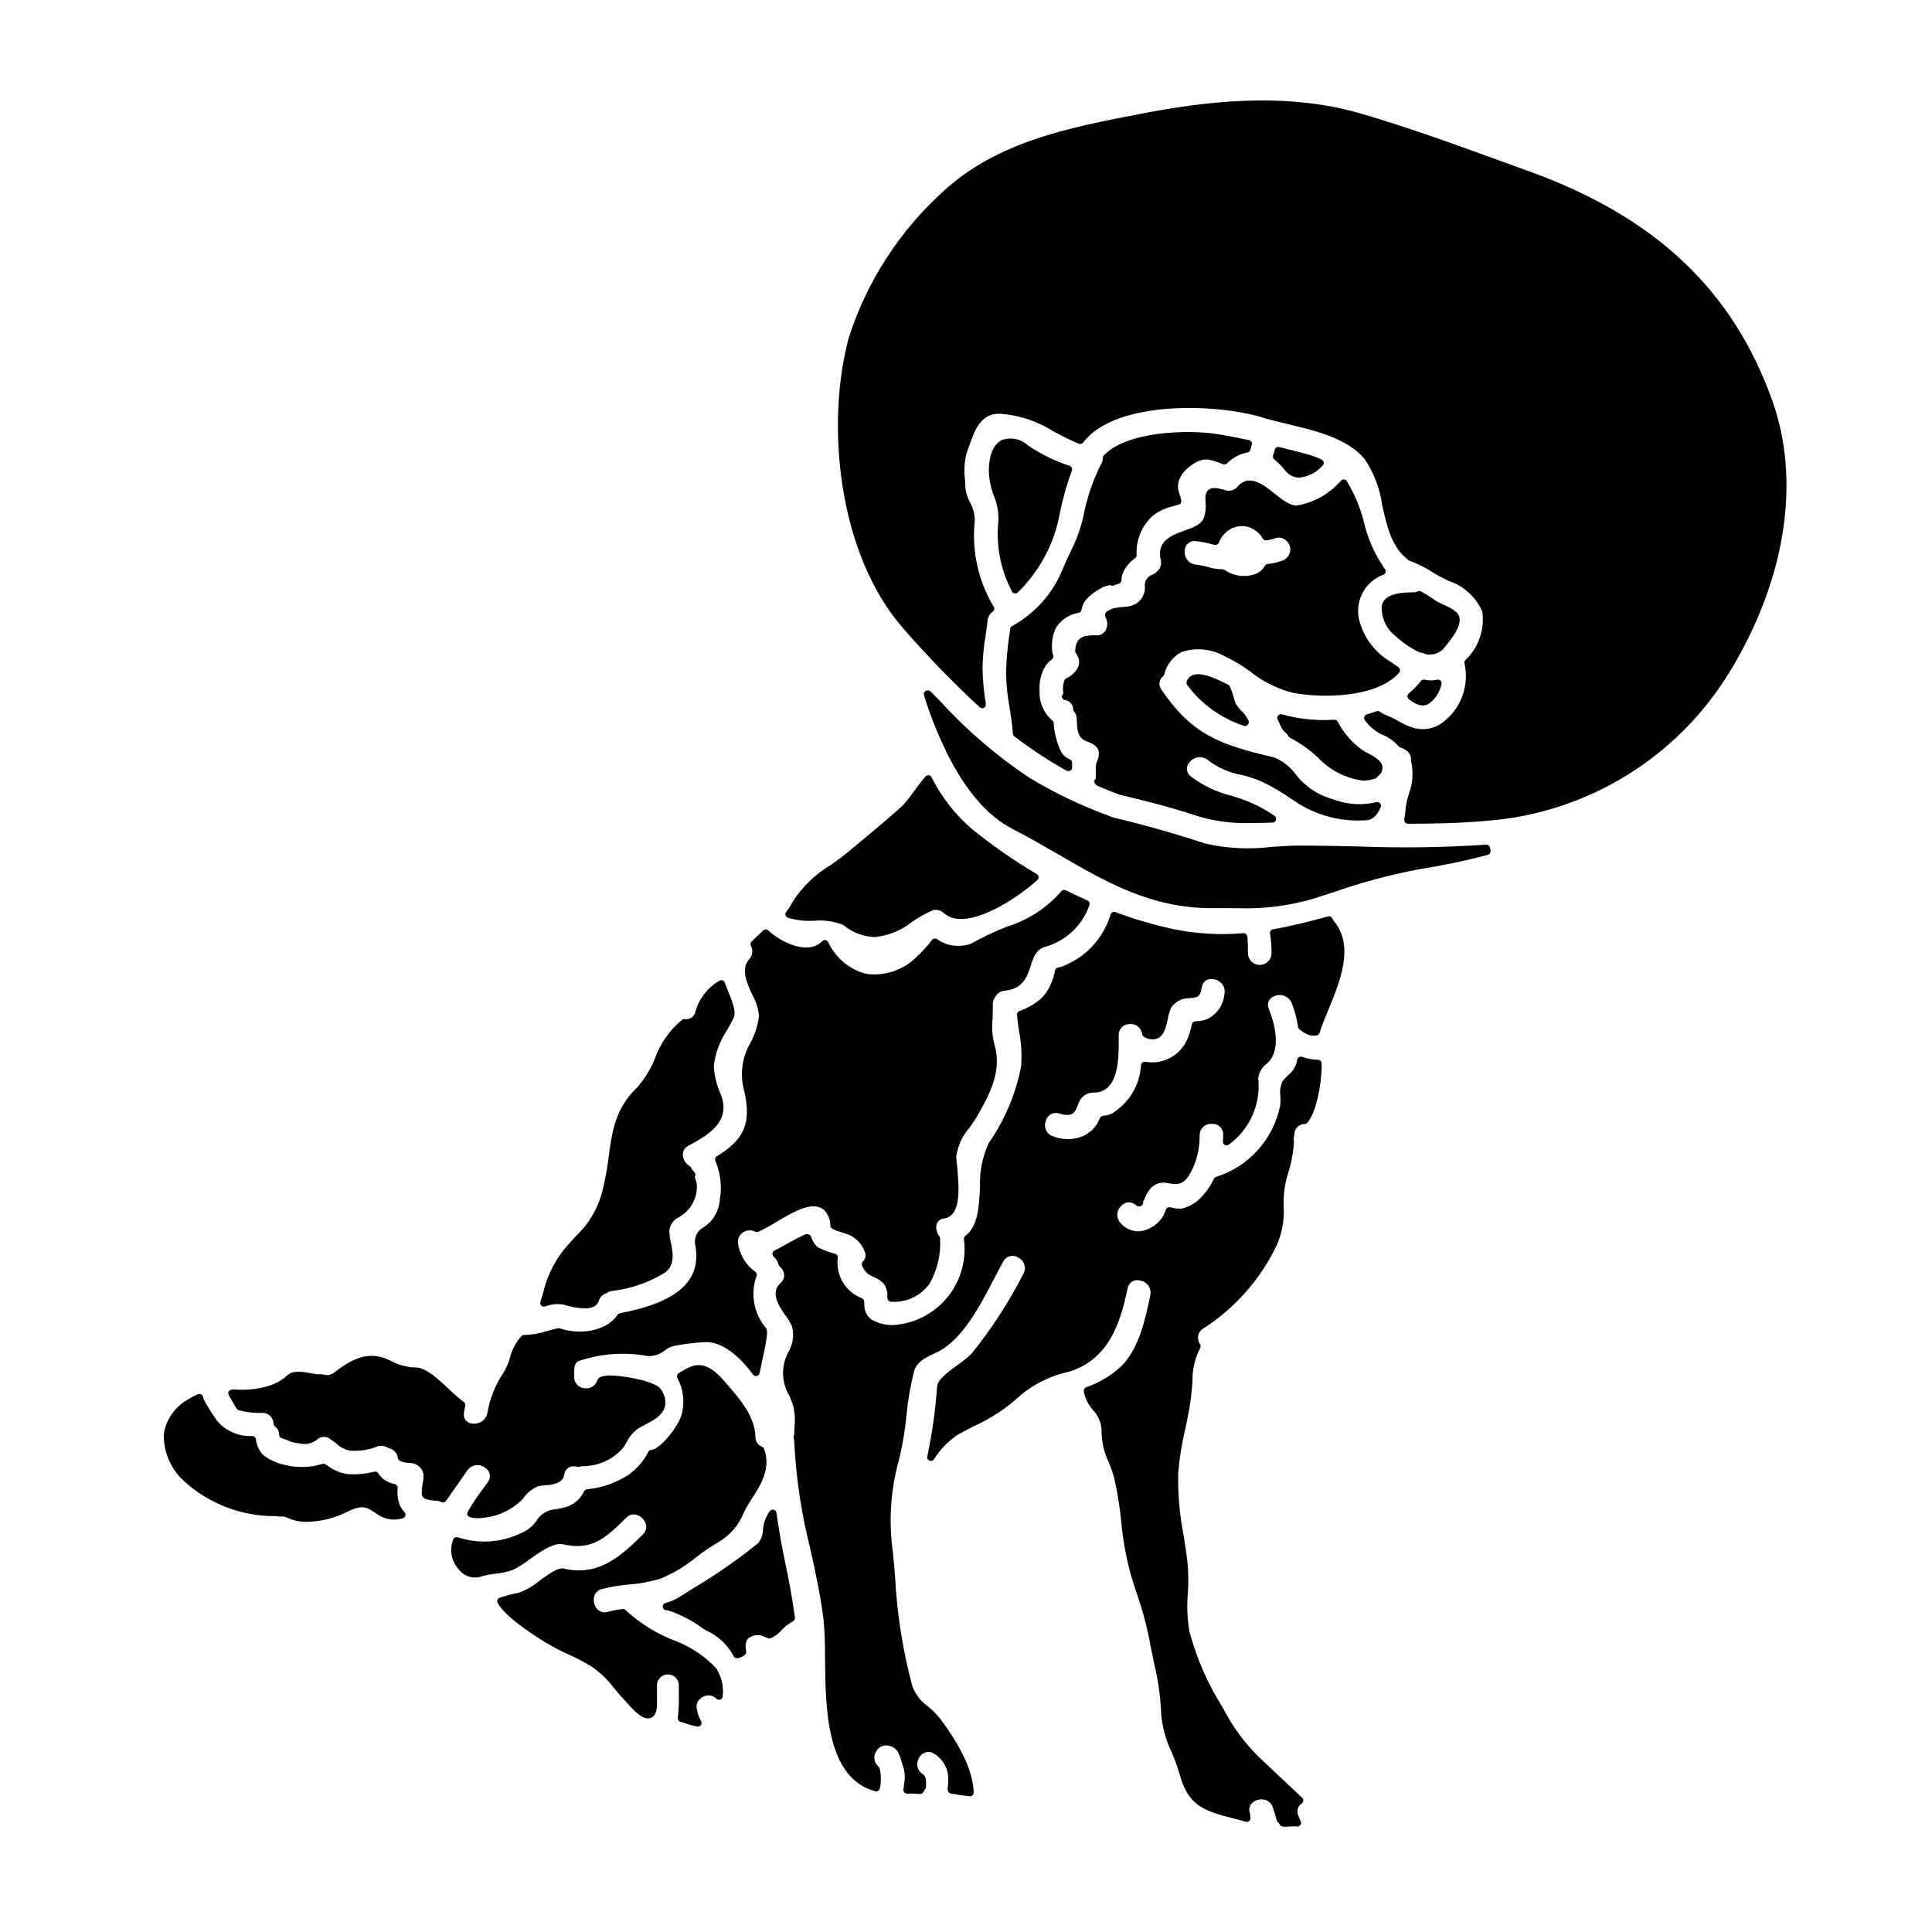 <?xml version="1.0" encoding="UTF-8"?>
<!-- Uploaded to: SVG Repo, www.svgrepo.com, Generator: SVG Repo Mixer Tools -->
<svg fill="#000000" width="800px" height="800px" version="1.1" viewBox="144 144 512 512" xmlns="http://www.w3.org/2000/svg">
 <g>
  <path d="m497.1 387.4c-0.203-0.438-0.691-0.664-1.156-0.535-4.328 1.18-9.445 2.519-14.586 3.406-0.531 0.098-0.887 0.609-0.785 1.145 0.277 1.672 0.406 3.363 0.391 5.059 0.031 0.848-0.285 1.672-0.875 2.281-0.586 0.609-1.398 0.953-2.246 0.953s-1.66-0.344-2.25-0.953c-0.59-0.609-0.902-1.434-0.875-2.281 0-1.43 0-1.91-0.031-2.137 0-0.055 0-0.25-0.027-0.504-0.027-0.25-0.043-0.664-0.051-0.895 0.027-0.129 0.027-0.266 0-0.395l-0.082-0.422c-0.078-0.508-0.539-0.867-1.051-0.82-6.016 0.523-12.074 0.195-17.996-0.973-5.402-1.129-10.715-2.672-15.883-4.613-0.246-0.09-0.523-0.078-0.762 0.035-0.238 0.113-0.422 0.32-0.508 0.57-1.965 6.598-7.008 11.832-13.527 14.039-0.086 0.023-0.176 0.035-0.266 0.027-0.512 0.035-0.93 0.43-0.988 0.941-0.023 0.277-0.082 0.555-0.168 0.82-0.172 0.797-0.434 1.57-0.789 2.305-0.605 1.648-1.586 3.133-2.867 4.332-1.648 1.375-3.531 2.441-5.559 3.148-0.43 0.145-0.703 0.566-0.66 1.02 0.137 1.449 0.348 2.906 0.562 4.359 0.605 3.062 0.785 6.195 0.535 9.305-1.402 7.289-4.324 14.203-8.57 20.293-1.688 3.633-2.481 7.617-2.312 11.617-0.25 5.156-0.516 10.488-3.871 12.957h-0.004c-0.273 0.207-0.426 0.543-0.391 0.891 0.691 5.211-0.68 10.492-3.824 14.707-3.144 4.215-7.812 7.035-13.008 7.856-2.633 0.543-5.375 0.094-7.695-1.262-0.969-0.723-1.613-1.797-1.793-2.992-0.066-0.457-0.105-0.918-0.109-1.383v-0.395 0.004c-0.02-0.426-0.312-0.793-0.723-0.906-4.309-1.707-6.898-6.133-6.269-10.727 0.039-0.469-0.262-0.902-0.719-1.027-1.621-0.398-3.188-0.988-4.672-1.758-0.82-0.766-1.418-1.738-1.723-2.82-0.254-0.484-0.812-0.727-1.344-0.59-0.16 0.027-0.312 0.078-0.453 0.16-1.387 0.664-2.754 1.391-4.102 2.133l-0.969 0.531c-0.93 0.512-1.863 1.027-2.812 1.512h-0.004c-0.289 0.148-0.484 0.43-0.527 0.75s0.078 0.645 0.32 0.859c0.641 0.523 1.09 1.246 1.277 2.055 0.043 0.215 0.156 0.41 0.32 0.555 0.711 0.574 1.148 1.422 1.203 2.336-0.008 0.789-0.363 1.531-0.973 2.031-2.844 2.598-0.395 6.168 1.41 8.773 0.676 0.859 1.23 1.809 1.645 2.82 0.586 2.332 0.203 4.801-1.059 6.848-1.879 3.602-1.754 7.926 0.332 11.414 0.348 0.848 0.703 1.719 1.016 2.633 0.445 1.867 0.562 3.793 0.348 5.699-0.027 0.555-0.051 1.094-0.062 1.633-0.008 0.277-0.059 0.555-0.148 0.816-0.059 0.191-0.059 0.398 0 0.59 0.094 0.285 0.145 0.586 0.152 0.887 0.461 9.516 1.875 18.965 4.219 28.199 1.348 6.129 2.754 12.465 3.543 18.938 0.301 3.309 0.434 6.633 0.391 9.953 0.113 13.484 0.277 31.953 13.297 35.496 0.52 0.141 1.055-0.164 1.203-0.68 0.137-0.484 0.223-0.977 0.258-1.477 0.09-1.074 0.047-2.156-0.137-3.215-0.055-0.18-0.09-0.359-0.117-0.543-0.031-0.27-0.176-0.512-0.391-0.672-1.086-0.941-1.363-2.512-0.668-3.769 0.586-1.379 2.106-2.102 3.543-1.688 2.133 0.512 2.621 1.859 3.301 4.191 0.172 0.605 0.355 1.219 0.582 1.82l0.004-0.004c0.332 1.422 0.352 2.902 0.055 4.332 0 0-0.027 0.242-0.027 0.262 0 0.27-0.062 0.516-0.129 0.941v-0.004c-0.043 0.281 0.039 0.57 0.227 0.789 0.188 0.215 0.457 0.34 0.742 0.34h1.621c0.578 0.023 1.16 0.051 1.738 0.102h0.004c0.359 0.031 0.711-0.137 0.91-0.438 0.207-0.316 0.395-0.629 0.605-0.973 0.078-0.137 0.125-0.293 0.133-0.449 0.086-1.762 0-2.883-0.789-3.348l0.004-0.004c-0.75-0.438-1.277-1.172-1.461-2.019-0.184-0.848-0.004-1.734 0.496-2.441 0.352-0.695 0.988-1.199 1.742-1.391 0.754-0.188 1.555-0.043 2.191 0.402 2.32 1.402 3.731 3.926 3.703 6.641 0.023 0.934-0.027 1.871-0.16 2.797 0 0.273 0.102 0.539 0.289 0.742 0.195 0.219 0.457 0.355 0.746 0.395l0.336 0.047c1.312 0.246 2.684 0.445 4.461 0.641l-0.004 0.004c0.285 0.027 0.57-0.066 0.781-0.258 0.211-0.195 0.324-0.473 0.316-0.758-0.27-7.059-5.086-14.387-8.688-19.285v-0.004c-1.02-1.309-2.188-2.496-3.477-3.543-1.879-1.324-3.309-3.188-4.102-5.348-2.551-9.508-4.086-19.262-4.578-29.094-0.18-2.117-0.363-4.219-0.562-6.297-1.082-7.539-0.711-15.211 1.09-22.605 1.199-4.422 2.023-8.941 2.465-13.5 0.383-4.012 1.062-7.988 2.031-11.895 0.691-2.531 2.93-3.594 5.297-4.723l1.09-0.527c6.523-3.258 11.324-12.523 15.18-19.969 0.723-1.395 1.402-2.699 2.039-3.859l0.004-0.004c0.348-0.711 0.984-1.242 1.75-1.449 0.766-0.211 1.586-0.078 2.246 0.359 0.781 0.363 1.371 1.035 1.633 1.855 0.262 0.82 0.164 1.711-0.262 2.457-3.848 7.523-8.465 14.629-13.777 21.203-1.031 0.988-2.148 1.891-3.336 2.695-3.402 2.488-5.633 4.246-5.742 5.945v-0.004c-0.441 6.246-1.316 12.453-2.613 18.578-0.086 0.453 0.152 0.902 0.574 1.086 0.422 0.176 0.906 0.043 1.18-0.32 1.59-2.559 3.695-4.762 6.18-6.465 1.473-0.836 2.961-1.598 4.441-2.363v0.004c4.519-2.039 8.68-4.797 12.32-8.164 3.691-3.09 8.078-5.231 12.781-6.242 10.355-3.102 13.625-12.445 15.613-22.078h0.004c0.105-0.75 0.535-1.414 1.176-1.816 0.641-0.406 1.426-0.508 2.148-0.281 0.883 0.133 1.676 0.625 2.184 1.363 0.508 0.734 0.691 1.648 0.504 2.523-1.242 6.027-2.949 14.277-7.871 18.996v-0.004c-2.652 2.398-5.758 4.238-9.133 5.414-0.398 0.16-0.648 0.562-0.613 0.992 0.316 1.875 1.16 3.617 2.434 5.027 1.391 1.449 2.199 3.363 2.266 5.371-0.008 2.949 0.648 5.863 1.926 8.523 0.566 1.359 1.047 2.75 1.441 4.164 0.852 3.777 1.465 7.602 1.84 11.453 0.422 4.578 1.219 9.117 2.387 13.566 0.555 1.914 1.18 3.824 1.805 5.742 1.391 3.934 2.492 7.965 3.293 12.059 0.336 2.012 0.789 4.047 1.203 6.098 1.008 4.082 1.625 8.25 1.852 12.445 0.16 3.879 1.113 7.684 2.801 11.18 0.848 1.949 1.57 3.949 2.164 5.988 2.269 8.301 6.387 9.676 14.738 11.762 0.973 0.242 1.859 0.484 2.754 0.754v0.004c0.312 0.098 0.652 0.031 0.906-0.176 0.254-0.203 0.391-0.523 0.363-0.848l-0.125-1.18-0.004-0.004c-0.371-0.883-0.211-1.898 0.414-2.629 0.863-0.887 2.113-1.273 3.328-1.027 1.102 0.203 1.996 1.012 2.305 2.09 0.395 1.227 0.75 2.293 0.992 3.332v0.004c0.047 0.211 0.164 0.402 0.336 0.539 0.211 0.164 0.383 0.375 0.512 0.613 0.145 0.328 0.473 0.539 0.832 0.539 0.066 0 0.156 0.031 0.543 0.082 0.438 0 0.867-0.039 1.297-0.07 0.43-0.031 0.812-0.051 1.18-0.062 0.234 0 0.48 0.023 0.715 0.047 0.359 0.047 0.715-0.117 0.914-0.418 0.207-0.293 0.234-0.676 0.07-0.996-0.254-0.523-0.492-1.066-0.68-1.574-0.465-1.129-0.07-2.43 0.945-3.113 0.238-0.168 0.391-0.438 0.414-0.73 0.023-0.297-0.09-0.586-0.305-0.789-4.195-3.977-10.969-10.34-11.609-10.93-3.777-3.762-6.934-8.094-9.359-12.84-3.957-6.242-6.953-13.047-8.883-20.188-0.586-3.348-0.73-6.762-0.43-10.148 0.191-2.793 0.156-5.594-0.102-8.383-0.281-2.363-0.656-4.754-1.039-7.125v0.004c-1.047-5.379-1.523-10.848-1.422-16.324 0.305-3.867 0.91-7.707 1.812-11.48 0.594-2.809 1.215-5.715 1.574-8.66 0.188-1.504 0.297-2.914 0.395-4.234-0.059-3.062 0.633-6.094 2.016-8.824 0.195-0.316 0.195-0.715 0-1.027-0.48-0.738-0.641-1.637-0.453-2.496 0.207-0.758 0.723-1.395 1.422-1.758 8.43-5.449 15.172-13.148 19.457-22.23 1.352-3.18 1.945-6.629 1.73-10.078-0.094-2.332 0.133-4.664 0.664-6.934l0.469-1.691v-0.004c0.879-2.731 1.414-5.559 1.602-8.422-0.109-0.582-0.086-1.176 0.066-1.746 0.02-0.082 0.031-0.164 0.031-0.246-0.008-0.734 0.281-1.441 0.797-1.965 0.52-0.523 1.223-0.816 1.957-0.816 0.266-0.016 0.516-0.137 0.691-0.34 3.18-3.699 4.035-14.289 3.754-15.879-0.082-0.469-0.488-0.816-0.969-0.812-0.051 0.012-0.105 0.012-0.156 0-1.379-0.027-2.742-0.289-4.035-0.77-0.262-0.082-0.543-0.059-0.789 0.066-0.246 0.137-0.422 0.371-0.48 0.648l-0.078 0.363-0.004-0.004c-0.039 0.223-0.09 0.445-0.156 0.664-0.379 1.203-1.109 2.266-2.098 3.047-0.566 0.52-1.094 1.082-1.574 1.68-0.586 1.316-0.777 2.777-0.551 4.203 0.039 0.762 0.02 1.527-0.066 2.285-0.887 4.379-2.93 8.438-5.918 11.754-2.988 3.32-6.812 5.777-11.07 7.117-0.258 0.086-0.469 0.27-0.59 0.516-0.676 1.461-1.551 2.824-2.594 4.051-1.457 1.863-3.481 3.207-5.762 3.824-0.949 0.082-1.906-0.008-2.824-0.258l-0.43-0.082v-0.004c-0.461-0.086-0.918 0.164-1.094 0.602l-0.191 0.488c-0.25 0.777-0.641 1.508-1.152 2.148-0.949 1.145-2.168 2.039-3.543 2.602-2.496 1.102-5.422 0.41-7.156-1.695-0.578-0.629-0.879-1.465-0.832-2.316 0.047-0.855 0.434-1.652 1.078-2.215 0.484-0.559 1.172-0.891 1.906-0.918 0.734-0.027 1.449 0.25 1.973 0.766l0.055 0.023c0.148 0.16 0.348 0.262 0.562 0.293 0.055 0.004 0.109 0.004 0.164 0 0.184 0 0.367-0.043 0.527-0.129l0.07-0.027h0.004c0.434-0.219 0.641-0.723 0.484-1.184 0.055-0.09 0.066-0.113 0.164-0.262l0.004 0.004c0.055-0.059 0.098-0.125 0.137-0.199 0.316-0.934 0.785-1.809 1.383-2.594 1.051-1.473 2.875-2.188 4.648-1.82 2.992 0.586 4.5 0.496 6.316-2.828v-0.004c1.598-3.019 2.398-6.398 2.336-9.816 0-0.848 0.352-1.656 0.98-2.231 0.625-0.57 1.465-0.855 2.309-0.773 0.805-0.051 1.59 0.25 2.156 0.824 0.566 0.574 0.859 1.363 0.805 2.164 0 0.543-0.027 1.086-0.078 1.633l-0.004 0.004c-0.035 0.379 0.156 0.746 0.488 0.941 0.328 0.191 0.742 0.172 1.055-0.047 2.746-2 4.914-4.688 6.289-7.793 1.371-3.109 1.898-6.523 1.531-9.898 0.195-1.398 0.91-2.672 2-3.566 4.402-3.426 2.394-10.73 0.812-14.777v0.004c-0.305-0.641-0.316-1.379-0.027-2.027 0.289-0.645 0.848-1.133 1.527-1.332 0.855-0.375 1.824-0.391 2.688-0.035 0.863 0.355 1.547 1.043 1.891 1.914 0.801 2.023 1.359 4.141 1.664 6.297 0.039 0.277 0.195 0.523 0.43 0.68l0.395 0.27c0.75 0.648 1.652 1.102 2.625 1.32 0.859 0.051 1.969 0.18 2.219-0.645 0.539-1.746 1.379-3.777 2.266-5.93 3.148-7.602 7.059-17.055 1.656-23.641h0.004c-0.203-0.25-0.367-0.523-0.496-0.816zm-56.633 31.945v-0.988c-0.031-0.785 0.262-1.547 0.812-2.109 0.551-0.562 1.305-0.871 2.094-0.859 1.621-0.172 3.082 0.98 3.293 2.598 0.027 0.336 0.227 0.637 0.527 0.789 1.07 0.707 2.418 0.852 3.617 0.395 1.719-0.812 2.207-3.047 2.684-5.211 0.168-1.02 0.465-2.012 0.891-2.953 1.031-1.473 2.684-2.387 4.481-2.473 0.332-0.035 0.609-0.055 0.855-0.07 1.93-0.121 2.363-0.551 2.781-2.863 0.109-0.918 0.727-1.699 1.594-2.019 1.184-0.324 2.453-0.027 3.371 0.785 0.883 0.754 1.277 1.934 1.016 3.066-0.25 2.938-2.07 5.512-4.758 6.727-0.898 0.312-1.84 0.48-2.789 0.5-0.09 0-0.176 0.012-0.262 0.035-0.438 0.055-0.785 0.391-0.855 0.828-0.211 1.172-0.539 2.324-0.98 3.43-1.723 4.594-6.481 7.301-11.305 6.43-0.266-0.047-0.539 0.023-0.754 0.188-0.219 0.16-0.363 0.402-0.395 0.672-0.168 2.949-1.137 5.793-2.793 8.234-1.258 1.777-2.844 3.293-4.676 4.469-0.785 0.469-1.676 0.727-2.586 0.754-0.355 0.031-0.668 0.246-0.82 0.57-0.207 0.465-0.465 0.953-0.652 1.312l-0.18 0.359v-0.004c-0.645 1.016-1.516 1.867-2.543 2.488l-0.434 0.324v-0.004c-2.66 1.367-5.777 1.52-8.559 0.418-0.824-0.246-1.512-0.824-1.895-1.598-0.379-0.773-0.422-1.672-0.109-2.477 0.289-1.223 1.359-2.102 2.617-2.148 0.332 0.004 0.668 0.055 0.988 0.156 3.375 1.074 4.152-0.234 4.824-2.043 0.18-0.547 0.414-1.074 0.699-1.574 0.797-1.277 2.223-2.019 3.727-1.945 1.41 0.031 2.766-0.52 3.754-1.523 2.793-2.867 2.75-9 2.719-12.664z"/>
  <path d="m349.77 544.91c-0.055-0.406-0.355-0.734-0.758-0.82-0.402-0.09-0.816 0.078-1.039 0.422-1.008 1.402-1.621 3.051-1.777 4.773 0.008 1.324-0.441 2.613-1.27 3.648-5.269 4.285-10.848 8.18-16.688 11.648-1.391 0.875-2.754 1.734-4.109 2.602-1.168 0.727-2.438 1.277-3.769 1.629-0.523 0.152-0.828 0.695-0.691 1.223 0.145 0.508 0.668 0.812 1.18 0.68 3.426 1.098 6.644 2.758 9.523 4.91l0.816 0.496h-0.004c3.078 1.363 5.609 3.719 7.191 6.691 0.148 0.375 0.512 0.621 0.914 0.625 0.051 0.004 0.098 0.004 0.145 0 0.723-0.109 1.402-0.41 1.969-0.867 0.281-0.227 0.414-0.586 0.352-0.941-0.367-2-0.078-3.109 0.961-3.719 0.898-0.539 1.973-0.719 3-0.496 0.156 0.074 0.344 0.145 0.547 0.223 0.363 0.141 0.824 0.312 1.031 0.395 0.258 0.188 0.59 0.234 0.891 0.133 1.184-0.516 2.234-1.297 3.07-2.277 0.344-0.344 0.676-0.684 1.02-0.973 0.586-0.48 1.219-0.902 1.887-1.254 0.363-0.195 0.566-0.598 0.512-1.004-0.695-4.949-1.574-9.879-2.695-15.082-0.82-3.898-1.551-8.039-2.207-12.664z"/>
  <path d="m359.79 388c2.606-0.227 5.227 0.156 7.66 1.121 2.332 1.957 5.246 3.086 8.289 3.215 3.637-0.344 7.094-1.738 9.949-4.019 1.754-1.219 3.625-2.266 5.582-3.125h0.02c1.066-0.238 2.184 0.094 2.945 0.883 5.824 5.004 19.391-3.996 24.68-8.871v-0.004c0.23-0.211 0.348-0.516 0.312-0.828-0.031-0.309-0.211-0.586-0.48-0.746-6.137-3.613-11.984-7.691-17.496-12.199-4.297-3.773-7.824-8.344-10.383-13.457-0.152-0.285-0.438-0.477-0.762-0.512-0.32-0.035-0.637 0.09-0.848 0.332-1.121 1.289-2.309 2.898-3.363 4.328v0.004c-0.836 1.207-1.758 2.356-2.754 3.43-4.387 3.938-8.973 7.742-13.414 11.414l-1.051 0.879c-1.352 1.129-2.879 2.211-4.488 3.363-4.109 2.441-7.594 5.809-10.168 9.84-0.461 0.93-1.016 1.805-1.668 2.613-0.188 0.234-0.262 0.543-0.195 0.836 0.066 0.297 0.262 0.547 0.535 0.676 2.293 0.711 4.699 0.992 7.098 0.828z"/>
  <path d="m324 579.28-0.559-0.246-0.004-0.004c-5.055-1.848-9.691-4.68-13.648-8.328-0.215-0.23-0.527-0.34-0.84-0.293-1.285 0.156-2.559 0.395-3.812 0.719-0.957 0.34-2.023 0.109-2.754-0.594-0.867-0.891-1.223-2.16-0.945-3.371 0.246-1.031 1.059-1.828 2.094-2.062 2.336-0.59 4.715-0.984 7.117-1.18 2.859-0.223 5.688-0.754 8.434-1.574 3.426-1.426 6.621-3.352 9.48-5.715 1.898-1.473 3.887-2.816 5.961-4.027 2.969-1.758 5.273-4.449 6.551-7.656 0.629-1.273 1.332-2.508 2.102-3.703 2.754-4.133 5.09-8.266 3.34-13.254-0.094-0.262-0.293-0.473-0.551-0.582-1.102-0.426-1.812-1.496-1.777-2.676-0.133-5.477-4.328-10.234-7.688-14.074l-0.883-1.012c-5.082-5.82-8.293-3.863-11.395-1.969l-0.352 0.211c-0.434 0.27-0.594 0.82-0.367 1.277 1.648 3.051 2.027 6.629 1.062 9.961-0.859 2.809-5.25 8.57-7.715 9.055-0.168 0.012-0.336 0.039-0.496 0.086-0.238 0.086-0.438 0.262-0.551 0.488-0.297 0.602-0.629 1.184-1 1.738-1.141 1.688-2.578 3.152-4.238 4.332-3.297 2.156-7.066 3.477-10.988 3.848-0.34 0.035-0.641 0.25-0.785 0.559-1.152 2.375-3.394 4.035-6.004 4.445-0.574 0.121-1.07 0.203-1.516 0.281v-0.004c-2.172 0.125-4.137 1.34-5.215 3.234-0.961 1.344-2.277 2.394-3.805 3.023-5.242 2.594-11.289 3.027-16.848 1.215-0.469-0.195-1.008-0.004-1.246 0.445-1.133 2.715-0.586 5.84 1.398 8.012 1.359 1.832 3.727 2.606 5.906 1.93 1.234-0.371 2.504-0.621 3.785-0.75 1.59-0.141 3.152-0.488 4.652-1.027 1.57-0.773 3.055-1.703 4.438-2.777 2.863-2.043 6.426-4.574 8.941-3.996 7.477 1.707 11.191-1.551 16.633-7v0.004c0.699-0.777 1.773-1.098 2.785-0.832 1.188 0.352 2.117 1.281 2.465 2.469 0.273 1.008-0.051 2.082-0.828 2.773-6.156 6.152-11.965 11.078-20.883 9.023-1.449-0.348-3.383 0.98-6.406 3.148l-0.004 0.004c-1.629 1.371-3.481 2.461-5.473 3.219-1.465 0.266-2.91 0.633-4.328 1.09l-0.762 0.223v0.004c-0.289 0.086-0.523 0.297-0.641 0.578-0.109 0.281-0.086 0.598 0.066 0.859 2.363 4.051 9.727 8.617 13.039 10.672h0.004c1.871 1.094 3.801 2.09 5.777 2.981 2.137 0.949 4.207 2.043 6.199 3.273 2.254 1.59 4.246 3.519 5.902 5.727 0.918 1.102 1.859 2.238 2.992 3.414 0.082 0.082 0.223 0.238 0.395 0.449 2.016 2.269 4.328 4.648 6.25 3.938 1.652-0.625 1.652-3.082 1.652-3.891v-4.41c-0.09-0.82 0.172-1.645 0.723-2.258 0.555-0.617 1.34-0.969 2.168-0.969s1.617 0.352 2.168 0.969c0.551 0.613 0.816 1.438 0.723 2.258v1.492c0.078 2.254-0.012 4.512-0.27 6.75-0.062 0.422 0.152 0.832 0.535 1.02 0.109 0.051 0.223 0.086 0.34 0.105 0.359 0.094 0.719 0.215 1.148 0.359l0.371 0.125c0.734 0.266 1.484 0.477 2.25 0.629 0.152 0.027 0.273 0.055 0.191 0 0.145 0.082 0.309 0.125 0.477 0.125 0.328 0 0.633-0.164 0.816-0.434 0.238-0.336 0.238-0.785 0-1.121-0.016-0.039-0.035-0.074-0.055-0.105-0.633-1.102-1.008-2.332-1.102-3.598-0.043-0.699 0.211-1.387 0.703-1.887 0.621-0.688 1.496-1.102 2.422-1.141 0.797-0.016 1.566 0.301 2.121 0.871 0.258 0.273 0.648 0.375 1.008 0.258 0.359-0.113 0.617-0.422 0.672-0.797 0.309-2.586-0.273-5.199-1.645-7.414-2.758-2.996-6.129-5.363-9.883-6.938z"/>
  <path d="m250.04 543.11c-0.609-1.52-0.832-3.164-0.648-4.793 0.027-0.477-0.289-0.902-0.754-1.016-1.02-0.195-1.988-0.598-2.848-1.18-0.605-0.457-1.117-1.023-1.508-1.672-0.223-0.367-0.656-0.547-1.074-0.441-2.34 0.602-4.762 0.812-7.172 0.629-2-0.305-3.887-1.129-5.465-2.391l-0.281-0.184v-0.004c-0.27-0.176-0.609-0.207-0.91-0.086-3.09 0.949-6.379 1.059-9.527 0.324-2.25-0.402-4.367-1.348-6.168-2.758-1.047-1.137-1.699-2.586-1.859-4.129-0.066-0.465-0.453-0.82-0.922-0.844-3.551 0.191-6.992-1.273-9.316-3.961-1.234-1.719-2.367-3.508-3.398-5.356-0.18-0.34-0.309-0.699-0.395-1.07-0.062-0.285-0.25-0.523-0.508-0.656-0.258-0.133-0.559-0.145-0.824-0.035-0.867 0.355-1.699 0.785-2.488 1.289-3.461 1.879-5.875 5.231-6.562 9.105-0.156 4.836 1.836 9.492 5.445 12.719 6.652 6.004 15.32 9.285 24.281 9.191 0.266 0 0.527 0.039 0.785 0.105 0.129 0.023 0.266 0.023 0.395 0 0.625-0.082 1.262 0.027 1.824 0.316 1.652 0.762 3.457 1.133 5.273 1.086 3.527-0.078 7-0.914 10.176-2.457 2.223-1.109 4.375-2.023 6.348-0.852 0.598 0.352 1.105 0.668 1.574 0.953h0.004c2 1.629 4.672 2.168 7.148 1.441 0.344-0.066 0.629-0.309 0.746-0.641 0.113-0.332 0.043-0.703-0.184-0.969-0.465-0.504-0.863-1.062-1.188-1.668z"/>
  <path d="m288.43 490.25c1.508-0.602 3.148-0.789 4.754-0.543 1.859 0.594 3.785 0.941 5.734 1.035 1.734 0 3.266-0.461 3.75-1.969 0.27-0.949 1-1.699 1.941-1.992 0.105-0.035 0.207-0.09 0.297-0.156 0.367-0.27 0.801-0.441 1.254-0.504 4.981-0.566 9.773-2.223 14.039-4.852 2.793-2.008 2.117-5.356 1.574-8.055-0.246-1-0.379-2.023-0.395-3.055 0.152-1.52 1.07-2.856 2.438-3.539 3.281-1.754 5.184-5.305 4.824-9.008-0.004-0.102-0.023-0.199-0.059-0.293-0.18-0.488-0.332-0.98-0.457-1.484l0.031-0.047h0.004c0.227-0.398 0.152-0.898-0.184-1.211-0.332-0.301-0.602-0.668-0.785-1.078-0.086-0.195-0.234-0.355-0.418-0.461-1.098-0.633-1.789-1.789-1.828-3.059 0.008-1.012 0.598-1.93 1.512-2.359l0.289-0.152c4.684-2.57 11.102-6.086 8.305-13.352-1.09-2.379-1.727-4.938-1.887-7.547 0.379-3.465 1.609-6.785 3.574-9.664 0.582-1.047 1.152-2.07 1.637-3.055 0.789-1.629-0.176-4.07-1.309-6.891-0.34-0.852-0.688-1.715-0.973-2.547h0.004c-0.105-0.297-0.344-0.523-0.641-0.617-0.301-0.094-0.625-0.035-0.879 0.148-3.023 1.766-5.254 4.617-6.238 7.977-0.098 0.672-0.457 1.281-1.004 1.688-0.547 0.406-1.234 0.578-1.91 0.477-0.207-0.016-0.41 0.031-0.594 0.129-3.309 2.68-5.816 6.223-7.238 10.234-1.129 2.805-2.711 5.402-4.688 7.691-5.856 5.512-6.691 11.75-7.602 18.375v-0.004c-0.309 2.742-0.793 5.465-1.445 8.145-1.004 4.879-3.477 9.332-7.086 12.762-1.035 1.133-2.199 2.414-3.543 4.012-2.578 3.359-4.398 7.238-5.34 11.367-0.219 0.738-0.441 1.48-0.672 2.223h-0.004c-0.109 0.348-0.02 0.727 0.238 0.988 0.258 0.25 0.629 0.344 0.977 0.242z"/>
  <path d="m537.79 367.85c-11.324 0.754-22.68 0.906-34.023 0.465-5.023-0.109-10.234-0.223-15.289-0.223-2.227 0-4.66 0.152-7.238 0.316l0.004-0.004c-5.973 0.77-12.031 0.473-17.898-0.867-7.871-2.609-15.805-4.856-24.305-6.875v-0.004c-0.32-0.082-0.629-0.207-0.918-0.367-7.418-2.684-14.555-6.086-21.309-10.16-8.664-5.769-16.598-12.578-23.617-20.266l-2.609-2.629c-0.223-0.203-0.516-0.301-0.816-0.273-0.297 0.023-0.574 0.172-0.758 0.41-0.188 0.254-0.242 0.578-0.148 0.879 1.527 4.996 3.445 9.867 5.734 14.562 0.047 0.133 0.102 0.266 0.16 0.395 5.004 10.172 10.906 17.055 17.555 20.469 4.156 2.121 8.172 4.457 12.055 6.691 12.668 7.352 24.625 14.301 40.66 14.301h3.644c1.191 0 2.285 0.02 3.426 0.02v-0.004c6.711 0.234 13.41-0.609 19.855-2.496 1.777-0.555 3.543-1.129 5.32-1.699 7.57-2.66 15.336-4.734 23.223-6.207 6-0.938 11.949-2.188 17.82-3.746 0.516-0.199 0.805-0.742 0.684-1.277-0.051-0.254-0.113-0.504-0.191-0.75-0.133-0.441-0.562-0.719-1.02-0.66z"/>
  <path d="m267.82 533.71c0.496-0.746 1.285-1.254 2.172-1.406 0.887-0.148 1.797 0.078 2.512 0.621 0.656 0.363 1.121 0.996 1.273 1.73 0.148 0.738-0.027 1.5-0.488 2.094-0.512 0.734-1.035 1.461-1.574 2.18v0.004c-1.375 1.82-2.637 3.727-3.777 5.707-0.148 0.262-0.164 0.578-0.047 0.859 0.117 0.277 0.355 0.484 0.648 0.562 0.715 0.188 1.453 0.277 2.191 0.27 4.398-0.098 8.59-1.879 11.711-4.981 0.949-1.441 2.273-2.602 3.832-3.344 0.699-0.23 1.426-0.359 2.16-0.375 1.969-0.176 4.723-0.422 5.117-2.891 0.082-0.723 0.477-1.371 1.078-1.781 0.719-0.402 1.574-0.488 2.359-0.234 0.184 0.055 0.375 0.055 0.555 0 0.293-0.098 0.598-0.156 0.902-0.18 4.203 0.02 8.191-1.848 10.867-5.09 0.254-0.395 0.496-0.82 0.727-1.211 0.703-1.484 1.781-2.762 3.125-3.707 0.48-0.297 1.055-0.594 1.66-0.906 2.141-1.102 4.805-2.477 5.41-4.922v0.004c0.297-1.684-0.156-3.41-1.242-4.727-1.383-2.023-11.453-3.891-14.734-3.379-1.113 0.168-1.789 0.609-2 1.289v0.004c-0.52 1.449-2.035 2.293-3.539 1.969-1.531-0.188-2.648-1.539-2.543-3.078v-1.398c0-0.988 0.176-2.25 1.035-2.648 5.918-2.043 12.266-2.519 18.422-1.383 1.641 0.105 3.258-0.422 4.523-1.469 0.777-0.609 1.68-1.039 2.644-1.258 2.691-0.496 5.414-0.82 8.148-0.969 3.91-0.121 8.504 2.984 12.594 8.609v-0.004c0.23 0.32 0.629 0.469 1.012 0.383 0.383-0.086 0.68-0.391 0.754-0.777 0.168-0.871 0.395-1.922 0.637-3.027 1.348-6.203 1.641-8.137 0.996-8.98-3.172-3.789-4.117-8.969-2.484-13.633 0.195-0.406 0.094-0.891-0.246-1.18-2.633-1.852-4.332-4.746-4.664-7.945-0.02-0.781 0.285-1.531 0.84-2.082 0.969-1.008 2.477-1.266 3.723-0.637 0.27 0.145 0.586 0.16 0.867 0.043 1.645-0.773 3.242-1.645 4.781-2.613 4.641-2.754 9.902-5.879 12.816-2.965 0.961 1.074 1.484 2.473 1.469 3.914 0.078 0.848 0.848 1.129 3.266 1.906 0.23 0.074 0.395 0.129 0.512 0.168 2.453 0.613 4.441 2.406 5.309 4.785 0.48 0.879 0.305 1.977-0.426 2.66-0.262 0.25-0.371 0.621-0.281 0.969 0.484 1.496 1.656 2.668 3.148 3.148 0.91 0.391 1.746 0.93 2.477 1.598 0.82 1.016 1.215 2.305 1.102 3.602l0.027 0.449c0.031 0.457 0.371 0.832 0.82 0.906 4.027 0.344 7.941-1.449 10.309-4.723 2.125-3.691 3.106-7.926 2.816-12.176-0.023-0.156-0.09-0.305-0.188-0.43-0.773-0.953-1.02-2.227-0.652-3.398 0.344-0.773 1.094-1.289 1.938-1.332 4.723-0.688 3.914-8.785 3.394-14.145-0.086-0.852-0.156-1.594-0.191-2.176 0.371-2.91 1.621-5.637 3.586-7.816 0.703-0.996 1.367-1.938 1.852-2.785 3.344-5.926 6.809-12.055 4.656-19.254h-0.004c-0.535-2.106-0.699-4.289-0.48-6.449 0.039-1.18 0.086-2.496 0.086-4.125-0.02-0.801 0.262-1.578 0.789-2.18 0.523-0.84 1.422-1.379 2.41-1.441 4.844-0.445 5.953-3.84 6.832-6.578 0.738-2.269 1.375-4.234 3.715-5.004v0.004c5.57-1.516 10.02-5.703 11.867-11.172 0.129-0.465-0.102-0.953-0.543-1.152-1.934-0.867-3.836-1.734-5.715-2.688-0.422-0.211-0.938-0.094-1.227 0.277-3.816 4.379-8.777 7.609-14.324 9.324-3.312 1.305-6.531 2.828-9.637 4.562-2.523 0.879-5.289 0.723-7.699-0.434-0.602-0.367-0.973-0.602-1.234-0.789v0.004c-0.43-0.305-1.023-0.211-1.344 0.207-1.258 1.645-2.652 3.176-4.176 4.574-3.508 3.469-8.434 5.098-13.32 4.406-4.379-1.148-8.023-4.176-9.961-8.266-0.102-0.332-0.371-0.586-0.711-0.668-0.336-0.078-0.691 0.023-0.934 0.273-3.617 3.75-10.664 0.527-14.297-2.832v-0.004c-0.387-0.359-0.988-0.348-1.359 0.027-0.473 0.473-0.973 0.926-1.461 1.379-0.566 0.516-1.121 1.023-1.621 1.535-0.293 0.305-0.359 0.754-0.172 1.129 0.641 1.172 0.453 2.617-0.461 3.586-2.289 2.59-0.617 6.242 0.859 9.445v0.004c0.996 1.727 1.594 3.652 1.746 5.641-0.328 2.469-1.094 4.856-2.262 7.051-2.16 3.664-2.801 8.023-1.789 12.156 2.445 9.797-0.484 13.719-7.133 17.918v-0.004c-0.449 0.281-0.594 0.867-0.328 1.324 1.305 3.106 1.715 6.512 1.18 9.84-0.117 2.277-1.012 4.445-2.527 6.144-0.543 0.52-1.121 1-1.734 1.434-1.758 0.859-2.707 2.809-2.293 4.723 1.746 9.445-4.598 15.195-19.957 18.105-0.258 0.047-0.484 0.199-0.629 0.418-3.062 4.523-10.234 5.367-15.406 3.566v-0.004c-0.168-0.027-0.34-0.016-0.504 0.035-0.91 0.195-1.816 0.445-2.711 0.688-1.98 0.656-4.043 1.016-6.129 1.066-0.254-0.004-0.504 0.094-0.688 0.266-1.504 1.629-2.562 3.613-3.078 5.769-0.402 1.477-1.031 2.887-1.863 4.176-2.055 3.09-3.445 6.574-4.078 10.23-0.125 0.941-0.621 1.789-1.379 2.356-0.754 0.57-1.707 0.812-2.644 0.676-0.688-0.02-1.332-0.344-1.762-0.879-0.43-0.539-0.605-1.238-0.48-1.914 0.082-0.656 0.211-1.285 0.348-1.918 0.082-0.383-0.074-0.781-0.395-1.008-1.359-1.043-2.652-2.168-3.875-3.371-3.027-2.836-6.156-5.773-8.926-5.773-2.328-0.07-4.606-0.691-6.644-1.812-5.727-2.965-10.504-0.254-14.809 3.109h0.004c-0.887 0.711-2.078 0.914-3.148 0.535-0.168-0.047-0.34-0.059-0.508-0.035-0.133 0.02-0.262 0.031-0.395 0.035-0.719-0.051-1.438-0.152-2.141-0.297-2.219-0.395-4.723-0.863-6.238 0.496-1.395 1.27-3.051 2.227-4.852 2.797-2.891 0.898-5.926 1.246-8.945 1.016h-0.941c-0.332 0.039-0.641 0.211-0.852 0.473-0.176 0.297-0.184 0.664-0.023 0.973 0.25 0.48 0.508 0.938 0.75 1.34 1.465 2.609 1.602 2.637 1.969 2.703h0.004c2.012 0.547 4.098 0.785 6.184 0.699 0.773-0.023 1.527 0.266 2.086 0.809 0.559 0.539 0.875 1.281 0.875 2.055 0.023 0.285 0.168 0.543 0.395 0.711 0.703 0.535 1.117 1.363 1.125 2.246 0.016 0.395 0.27 0.742 0.641 0.883 0.453 0.168 0.887 0.316 1.27 0.434l0.484 0.195c0.777 0.371 1.609 0.605 2.469 0.688l0.484 0.051v0.004c1.52 0.41 3.141 0.121 4.426-0.789 0.504-0.562 1.215-0.898 1.973-0.926 0.754-0.027 1.488 0.254 2.031 0.781 0.09 0.07 0.188 0.129 0.297 0.168 0.312 0.195 0.664 0.488 1.051 0.789 1.008 1 2.297 1.668 3.695 1.918h0.352-0.004c2.102 0.137 4.207-0.16 6.184-0.875 1.113-0.586 2.453-0.543 3.523 0.117 0.094 0.066 0.199 0.117 0.309 0.145 1.227 0.301 2.141 1.328 2.297 2.582 0.051 0.332 0.262 0.617 0.562 0.766l0.27 0.102c0.652 0.246 1.344 0.379 2.043 0.395 0.344 0.012 0.684 0.051 1.023 0.113 1.363 0.266 2.457 1.293 2.801 2.641 0.109 0.832 0.066 1.68-0.125 2.5-0.168 0.812-0.246 1.645-0.234 2.473-0.109 0.434-0.027 0.891 0.223 1.262 0.25 0.367 0.645 0.613 1.086 0.676 0.801 0.23 1.625 0.355 2.457 0.367 0.477 0 0.949 0.121 1.367 0.352 0.445 0.23 0.996 0.094 1.277-0.32 1.02-1.516 2.078-2.988 3.098-4.406 0.855-1.254 1.715-2.461 2.5-3.621z"/>
  <path d="m474.96 260.62c-2.984-0.613-5.477-1.117-8.121-1.539-7.527-1.266-24.152-0.938-30.309 5.609-0.18 0.191-0.277 0.449-0.266 0.711 0.004 0.559-0.156 1.105-0.457 1.574-2.231 4.406-3.82 9.105-4.723 13.961-0.77 3.328-1.957 6.543-3.531 9.57-0.609 1.312-1.238 2.656-1.855 4.121-2.574 6.516-7.352 11.926-13.5 15.293-0.277 0.148-0.469 0.426-0.504 0.742l-0.223 1.73c-0.508 3.356-0.793 6.746-0.855 10.141 0.074 3.043 0.391 6.078 0.945 9.074 0.355 2.227 0.723 4.531 0.863 6.82 0.02 0.289 0.164 0.551 0.391 0.723 4.391 3.359 9.016 6.398 13.844 9.086 0.145 0.086 0.309 0.129 0.477 0.129 0.543-0.004 0.98-0.441 0.984-0.984v-1.234c0.004-0.383-0.219-0.73-0.566-0.891-1.012-0.387-1.848-1.121-2.363-2.07-1.137-2.379-1.805-4.957-1.965-7.59-0.023-0.312-0.199-0.594-0.469-0.75-2.219-1.945-3.418-4.805-3.254-7.746-0.137-1.98 0.238-3.961 1.09-5.75 0.465-1.043 1.203-1.945 2.141-2.602 0.398-0.262 0.551-0.777 0.352-1.215-0.184-0.418-0.273-0.871-0.266-1.328-0.188-1.969 0.148-3.957 0.98-5.754 1.316-2.164 3.519-3.644 6.019-4.047 0.402-0.07 0.715-0.383 0.789-0.785 0.176-1.188 0.734-2.285 1.594-3.121 1.121-1.082 2.387-2 3.762-2.731 0.699-0.352 1.449-0.59 2.223-0.711 0.277 0.191 0.637 0.223 0.945 0.082 0.398-0.18 0.812-0.312 1.242-0.391 0.461-0.078 0.805-0.469 0.824-0.934 0-0.535 0.074-1.062 0.227-1.574 0.672-1.742 1.852-3.238 3.383-4.305 0.27-0.191 0.426-0.504 0.414-0.832-0.227-3.965 1.367-7.82 4.332-10.465 1.652-1.25 3.562-2.117 5.59-2.547l0.543-0.172v-0.004c0.125-0.066 0.258-0.109 0.395-0.125 0.297 0 0.574-0.133 0.762-0.363 0.188-0.227 0.262-0.527 0.203-0.816-0.141-0.738-0.348-1.457-0.625-2.152-1.312-4.231 3.035-7.086 4.402-7.871 2.562-1.477 4.562-0.66 7.277 0.441l-0.004-0.004c0.359 0.145 0.77 0.066 1.047-0.195 1.473-1.484 3.356-2.492 5.406-2.894 0.371-0.062 0.676-0.332 0.785-0.691l0.395-1.336c0.027-0.102 0.043-0.207 0.043-0.312 0.004-0.48-0.34-0.895-0.812-0.977z"/>
  <path d="m613.72 250.3c-10.504-29.52-31.121-48.918-64.891-61.051-2.637-0.949-5.285-1.902-7.938-2.871-11.867-4.301-24.125-8.762-36.34-12.305-20.59-5.977-42.258-3.031-58.836 0.199-18.238 3.523-37.102 7.168-51.422 20.148l0.004 0.004c-11.75 10.512-20.492 23.961-25.332 38.965-6.16 22.605-3.109 57.441 14.684 77.477 6.293 7.207 12.961 14.07 19.984 20.566 0.305 0.281 0.758 0.34 1.125 0.145 0.367-0.195 0.57-0.602 0.508-1.016-0.531-3.121-0.828-6.277-0.891-9.445 0.051-2.84 0.312-5.672 0.789-8.469 0.199-1.371 0.395-2.754 0.562-4.207v-0.004c0.082-0.934 0.574-1.781 1.34-2.32 0.434-0.305 0.547-0.898 0.262-1.344-4.059-6.773-5.82-14.676-5.027-22.531 0.082-1.793-0.352-3.566-1.25-5.117-0.672-1.203-1.082-2.531-1.207-3.902-0.02-0.625-0.062-1.305-0.105-2.004-0.32-2.387-0.176-4.816 0.422-7.152 0.227-0.598 0.445-1.219 0.668-1.852 1.488-4.219 3.019-8.586 8.031-8.586v0.004c5.125 0.344 10.082 1.977 14.41 4.746 2.106 1.109 4.285 2.254 6.613 3.207l-0.004 0.004c0.414 0.164 0.887 0.035 1.16-0.316 8.621-11.328 35.559-10.328 47.578-6.613 2.039 0.621 4.269 1.156 6.641 1.723 7.383 1.762 15.742 3.766 20.316 9.176 2.504 3.695 4.121 7.914 4.723 12.336 1.238 5.512 2.519 11.188 6.781 14.379 0.035 0.039 0.074 0.074 0.113 0.105 0.105 0.098 0.23 0.168 0.363 0.215 2.102 0.789 4.113 1.797 6.008 3.004 1.379 0.844 2.805 1.617 4.262 2.32 4.039 1.309 7.316 4.285 9.004 8.18 0.66 4.758-1.012 9.539-4.492 12.848-0.215 0.238-0.301 0.57-0.227 0.883 0.625 2.812 0.449 5.738-0.512 8.453-0.957 2.715-2.656 5.106-4.906 6.898-2.156 1.809-5.047 2.477-7.777 1.801-1.539-0.449-3.012-1.094-4.383-1.922-1.184-0.676-2.422-1.262-3.695-1.75-0.395-0.145-0.762-0.363-1.078-0.641-0.27-0.234-0.648-0.301-0.984-0.172-0.852 0.316-1.703 0.582-2.551 0.824-0.312 0.086-0.562 0.324-0.668 0.633-0.102 0.309-0.047 0.648 0.152 0.91 1.125 1.566 2.609 2.844 4.332 3.719 1.746 0.645 3.309 1.719 4.535 3.121 0.121 0.16 0.289 0.277 0.477 0.34 0.742 0.25 1.43 0.633 2.031 1.133 0.641 0.648 0.953 1.555 0.848 2.461 0.684 2.875 0.504 5.887-0.52 8.66-0.531 1.492-0.855 3.047-0.965 4.625-0.078 0.734-0.16 1.469-0.297 2.195-0.059 0.293 0.016 0.594 0.203 0.82 0.191 0.23 0.473 0.363 0.766 0.363 5.672 0 13.129-0.086 20.523-0.742v-0.004c26.945-1.941 51.25-16.918 65.102-40.109 14.492-24.062 18.496-49.98 10.977-71.145z"/>
  <path d="m521.54 324.12c-0.375-0.082-0.762 0.059-0.996 0.359-0.934 1.211-2.004 2.305-3.188 3.266-0.242 0.203-0.375 0.508-0.355 0.82 0.012 0.324 0.184 0.617 0.457 0.789l0.195 0.129c0.938 0.832 2.109 1.352 3.356 1.488 0.707-0.008 1.395-0.254 1.945-0.699 1.582-1.246 2.668-3.016 3.062-4.992 0.074-0.352-0.047-0.719-0.32-0.953-0.273-0.234-0.652-0.305-0.988-0.176-1.043 0.234-2.129 0.223-3.168-0.031z"/>
  <path d="m497.66 334.75h-0.254c-4.598 0.281-9.207-0.203-13.645-1.43-0.379-0.121-0.793 0-1.047 0.305-0.254 0.309-0.301 0.738-0.121 1.09l0.422 0.848c0.332 0.992 0.902 1.891 1.66 2.617 0.316 0.238 0.578 0.543 0.762 0.898 0.098 0.203 0.266 0.367 0.477 0.461 2.598 1.355 5.008 3.051 7.16 5.039 3.18 3.441 7.461 5.668 12.102 6.301 1.117-0.008 2.223-0.191 3.285-0.543 0.168-0.055 0.32-0.156 0.434-0.293 0.148-0.172 0.301-0.348 0.469-0.52 0.711-0.547 1.086-1.422 1-2.312-0.23-1.73-2.363-2.836-4.082-3.727-0.395-0.188-0.777-0.402-1.148-0.641-2.766-1.961-5.027-4.551-6.602-7.555-0.164-0.328-0.504-0.539-0.871-0.539z"/>
  <path d="m412.2 300.78c0.148 0.262 0.406 0.441 0.707 0.488h0.145c0.25 0 0.492-0.094 0.672-0.266 5.441-5.297 9.207-12.07 10.84-19.484 0.812-4.352 1.98-8.633 3.492-12.797 0.094-0.25 0.082-0.523-0.027-0.762-0.113-0.242-0.316-0.426-0.562-0.516-3.91-1.27-7.617-3.086-11.023-5.387-1.883-1.777-4.613-2.32-7.031-1.402-2.168 1.133-3.363 4.066-3.363 8.266 0.082 2.231 0.543 4.43 1.355 6.504 0.867 2.102 1.273 4.367 1.18 6.637-0.688 6.461 0.574 12.977 3.617 18.719z"/>
  <path d="m471.43 330.3c-0.227-0.555-0.41-1.121-0.551-1.703-0.18-0.742-0.43-1.469-0.75-2.164-0.047-0.102-0.082-0.219-0.141-0.395-0.078-0.242-0.25-0.445-0.477-0.562-4.723-2.473-7.734-3.277-9.5-2.539-0.75 0.309-1.32 0.945-1.539 1.727-0.09 0.305-0.031 0.633 0.16 0.883 3.781 5.09 9.059 8.875 15.09 10.824 0.074 0.027 0.156 0.043 0.234 0.043 0.336-0.023 0.645-0.207 0.824-0.492 0.238-0.398 0.211-0.898-0.062-1.273-0.469-0.852-1.059-1.629-1.75-2.309-0.625-0.59-1.145-1.281-1.539-2.039z"/>
  <path d="m484.51 268.61c0.844 1.137 2.133 1.852 3.543 1.969h0.309c2.371-0.258 4.562-1.395 6.141-3.188 0.234-0.223 0.344-0.547 0.293-0.867-0.051-0.32-0.258-0.598-0.551-0.734-1.156-0.555-2.359-1.008-3.594-1.352-2.551-0.684-5.117-1.348-7.656-1.969-0.254-0.062-0.523-0.02-0.746 0.117-0.227 0.137-0.387 0.355-0.449 0.609-0.02 0.082-0.031 0.168-0.035 0.254l-0.395 1.207v0.004c-0.125 0.387 0 0.812 0.316 1.07 1.035 0.859 1.984 1.824 2.824 2.879z"/>
  <path d="m471.74 273.21c-0.781 0.742-1.898 1.02-2.938 0.723-2.363-0.738-3.664-0.789-4.5-0.129-0.941 0.723-0.887 1.969-0.824 3.285h0.004c0.148 1.398 0 2.812-0.441 4.148-0.656 1.758-2.863 2.559-5.195 3.402-3.293 1.18-7.387 2.676-6.242 7.762v-0.004c0.293 1.156-0.117 2.371-1.051 3.113-0.348 0.359-0.766 0.641-1.23 0.824-1.336 0.473-2.141 1.836-1.914 3.234 0.027 0.48-0.023 0.961-0.156 1.422-0.375 1.504-1.441 2.742-2.875 3.332-0.668 0.277-1.375 0.434-2.094 0.465-1.043 0.07-2.078 0.203-3.109 0.395-1.152 0.395-1.969 0.691-2.293 1.512-0.105 0.281-0.078 0.594 0.074 0.852 0.621 1.082 0.633 2.406 0.031 3.5-0.504 0.914-1.508 1.434-2.543 1.312-3.543-0.051-5.301 0.543-5.512 4.129h0.004c-0.016 0.219 0.047 0.434 0.172 0.613 0.715 0.891 1.012 2.047 0.816 3.172-0.605 1.578-1.828 2.84-3.383 3.492-0.203 0.109-0.363 0.289-0.445 0.504-0.352 0.922-0.477 1.914-0.367 2.898 0.02 0.207 0.051 0.41 0.102 0.613-0.203 0.148-0.344 0.367-0.395 0.613-0.098 0.535 0.254 1.047 0.785 1.148 1.219 0.117 2.152 1.137 2.164 2.363 0.004 0.223 0.09 0.438 0.234 0.609 0.449 0.527 0.703 1.191 0.719 1.883l0.035 0.715c0.066 1.863 0.164 4.414 2.336 5.242 1.715 0.637 3.066 1.238 3.473 2.723 0.121 0.871-0.016 1.754-0.395 2.543-0.223 0.516-0.355 1.062-0.395 1.617v0.953 1.918 0.203c-0.062 0.051-0.121 0.109-0.172 0.172-0.324 0.391-0.293 0.969 0.074 1.32l0.215 0.211v0.004c0.094 0.098 0.203 0.18 0.328 0.23 2.25 0.977 4.106 1.723 5.949 2.387 5.715 1.34 13.242 3.195 20.707 5.676 4.523 1.352 9.234 1.965 13.957 1.809 1.883 0 3.812-0.051 5.809-0.121 0.426-0.016 0.793-0.305 0.91-0.715 0.117-0.414-0.047-0.852-0.402-1.086-0.445-0.297-0.906-0.586-1.367-0.879l-0.934-0.59c-2.887-1.668-5.977-2.965-9.191-3.856-3.883-0.957-7.527-2.699-10.711-5.117-0.59-0.426-0.957-1.09-1.016-1.816-0.055-0.727 0.211-1.438 0.723-1.953 0.559-0.727 1.387-1.199 2.297-1.301 0.91-0.105 1.824 0.164 2.531 0.746 2.606 1.992 5.641 3.34 8.867 3.938 1.871 0.426 3.699 1.02 5.461 1.773 2.742 1.34 5.371 2.887 7.875 4.629 0.727 0.48 1.465 0.965 2.207 1.441 5.312 3.176 11.477 4.625 17.648 4.156 1.043-0.023 2.543-0.645 3.754-3.445 0.148-0.336 0.094-0.727-0.141-1.012-0.234-0.281-0.605-0.414-0.965-0.34-3.535 0.859-7.242 0.707-10.691-0.445l-0.59-0.227-0.004-0.004c-3.941-1.023-7.449-3.297-9.988-6.481-1.492-2.129-3.578-3.769-5.996-4.723-14.488-3.363-21.68-6.074-29.734-17.918h0.004c-0.852-1.109-0.656-2.695 0.441-3.566 0.137-0.117 0.238-0.273 0.289-0.445 0.594-2.551 2.262-4.723 4.578-5.949 3.625-1.238 7.598-0.922 10.977 0.871 2.562 1.18 4.996 2.617 7.258 4.297 3.281 2.617 7.074 4.523 11.133 5.59 7.777 1.523 22.328 1.441 28.289-5.269 0.188-0.215 0.273-0.5 0.238-0.785-0.031-0.281-0.188-0.535-0.426-0.695-0.738-0.504-1.461-1.012-2.148-1.5-3.941-2.336-6.836-6.094-8.094-10.5-1.539-5.184 1.219-10.668 6.297-12.523 0.281-0.121 0.492-0.371 0.566-0.668 0.07-0.301 0-0.617-0.191-0.855-2.629-3.711-4.504-7.894-5.531-12.324-0.953-3.867-2.5-7.562-4.578-10.961-0.168-0.242-0.438-0.398-0.73-0.422-0.293-0.016-0.578 0.09-0.789 0.297-2.977 3.461-7.059 5.785-11.555 6.578-1.781 0.246-3.996-1.5-6.102-3.18-3.059-2.438-6.859-5.441-9.988-1.555zm-4.75 14.637 0.449-0.977v0.004c0.391-0.695 0.895-1.316 1.492-1.84 1.406-1.266 3.312-1.836 5.184-1.543 1.918 0.352 3.578 1.539 4.527 3.242 0.207 0.363 0.621 0.555 1.031 0.469 0.82-0.125 1.625-0.328 2.406-0.613 0.676-0.227 1.418-0.156 2.043 0.188 0.828 0.414 1.449 1.145 1.73 2.023 0.426 1.691-0.586 3.41-2.273 3.859-1.156 0.418-2.363 0.68-3.59 0.785-0.316 0.035-0.602 0.223-0.754 0.504-0.578 0.996-1.48 1.762-2.559 2.172-2.734 0.977-5.773 0.57-8.156-1.094-0.16-0.105-0.348-0.16-0.539-0.16h-0.055c-1.227-0.004-2.441-0.195-3.613-0.562-1.086-0.305-2.191-0.52-3.312-0.645-0.914-0.086-1.75-0.535-2.32-1.25-0.574-0.715-0.828-1.629-0.711-2.539 0.008-0.723 0.328-1.406 0.879-1.879 0.551-0.473 1.277-0.688 1.992-0.586 1.414 0.145 2.816 0.406 4.188 0.785l0.844 0.199-0.004 0.004c0.457 0.105 0.926-0.121 1.121-0.543z"/>
  <path d="m526.95 315.42 0.426-0.543c1.465-1.84 3.676-4.617 3.445-6.981-0.168-1.844-2.617-2.93-4.586-3.797-0.52-0.211-1.023-0.457-1.508-0.734-1.312-0.957-2.684-1.832-4.106-2.617-0.266-0.148-0.59-0.164-0.871-0.039-0.473 0.203-0.984 0.297-1.496 0.273-2.266 0.031-7.574 0.094-8.094 3.691-0.121 3.086 1.258 6.039 3.703 7.922 1.848 1.715 3.938 3.144 6.203 4.25 0.09 0.035 0.188 0.059 0.285 0.07 0.441 0.039 0.871 0.164 1.266 0.375 0.105 0.055 0.215 0.09 0.332 0.113 0.309 0.043 0.621 0.066 0.934 0.066 1.609 0.016 3.125-0.75 4.066-2.051z"/>
 </g>
</svg>